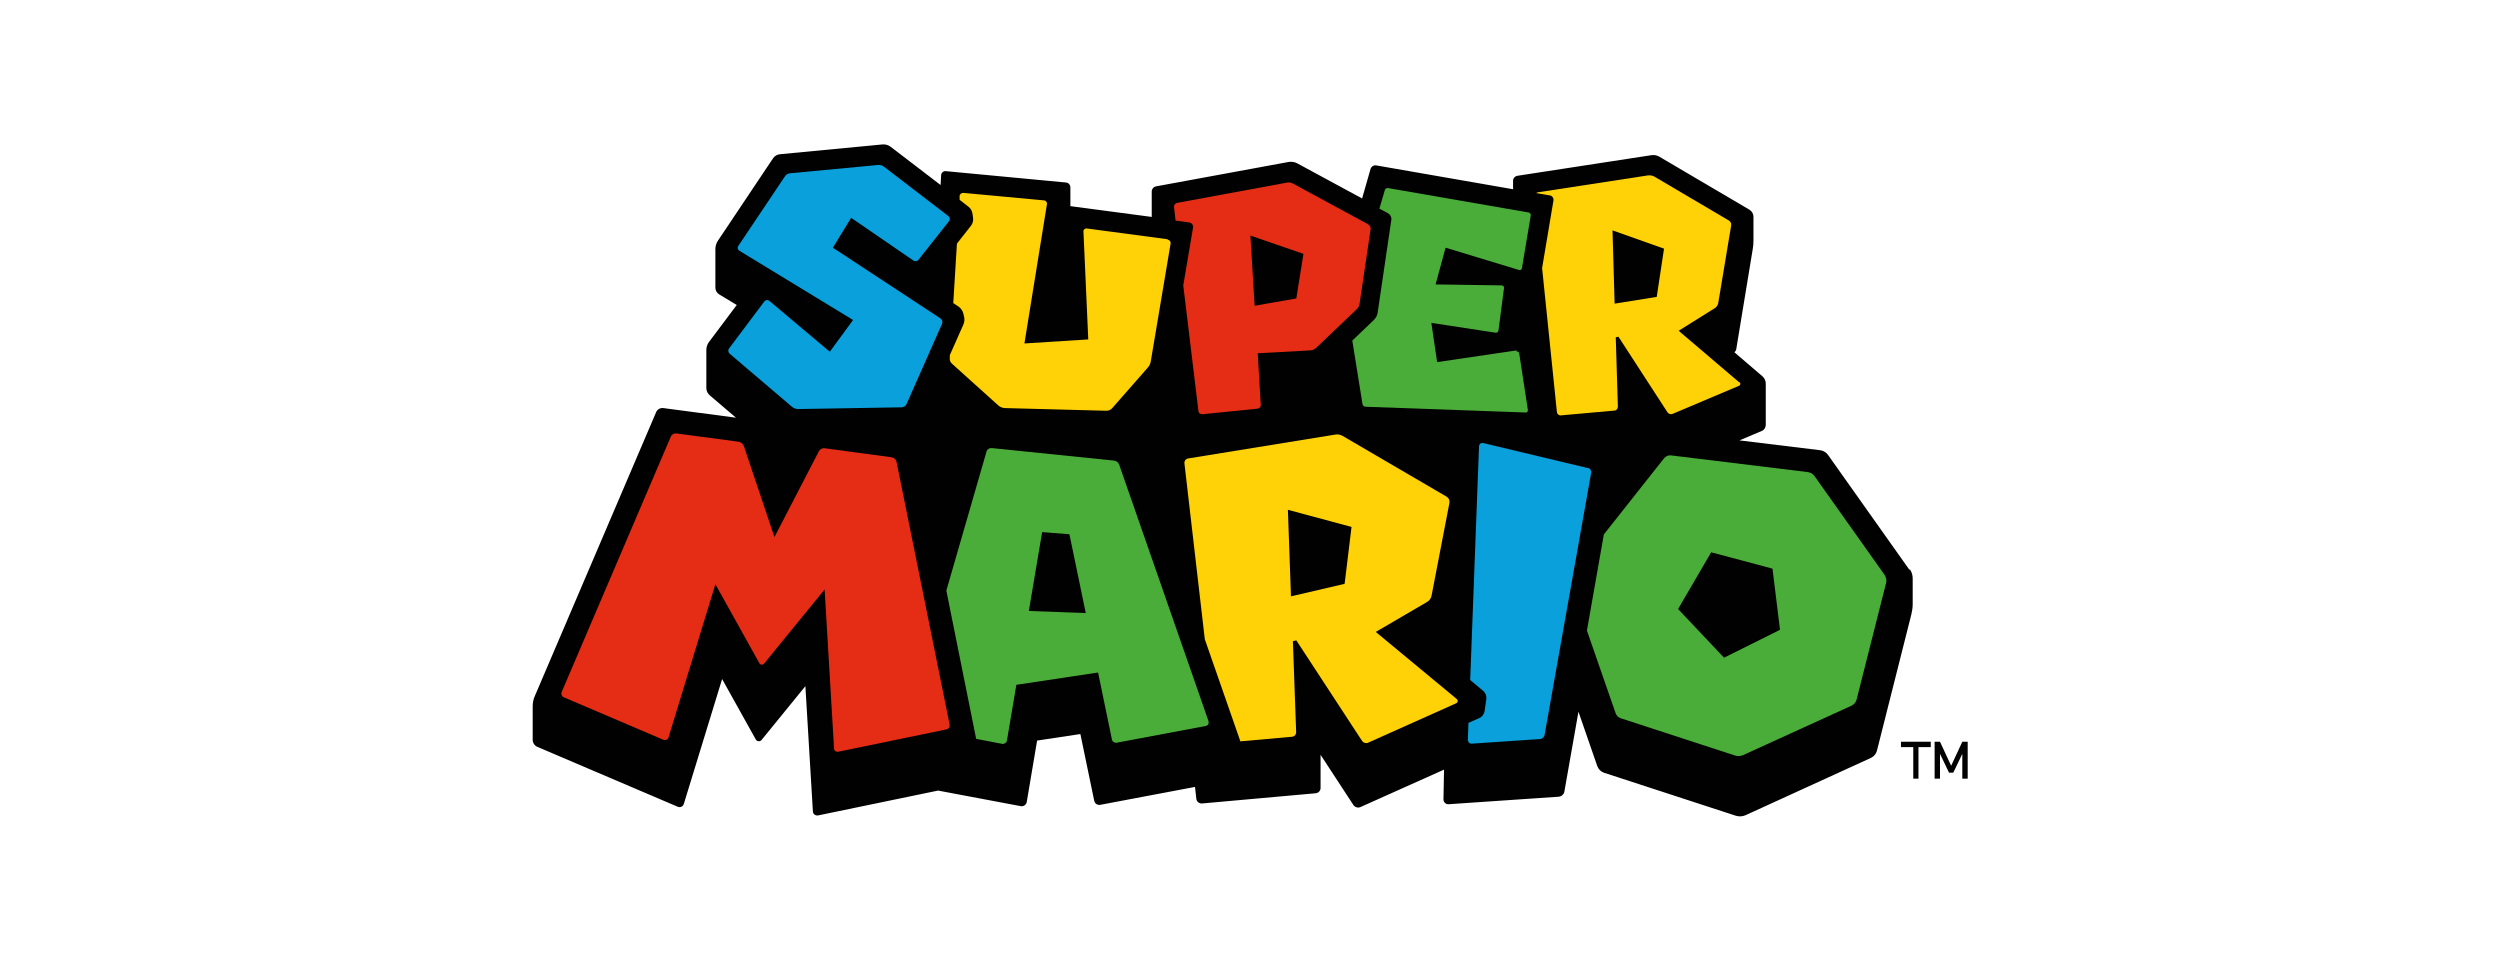 <svg viewBox="0 0 130 50" height="50" width="130" xmlns="http://www.w3.org/2000/svg" id="Layer_1"><defs><style>.cls-1{fill:#010101;}.cls-1,.cls-2,.cls-3,.cls-4,.cls-5{stroke-width:0px;}.cls-2{fill:#ffd207;}.cls-3{fill:#09a0db;}.cls-4{fill:#4bad39;}.cls-5{fill:#e52d16;}</style></defs><path d="M99.29,29.63l-4.23-5.97c-.1-.14-.25-.23-.42-.25l-4.19-.51,1.16-.49c.13-.05.21-.18.21-.32v-2.14c0-.15-.06-.28-.17-.38l-1.46-1.25s.08-.08.09-.13l.86-5.22c.03-.15.04-.3.04-.46v-1.25c0-.14-.08-.27-.2-.35l-4.69-2.76c-.13-.08-.28-.1-.42-.08l-6.96,1.07c-.13.02-.23.13-.23.26v.44l-7.12-1.24c-.13-.02-.25.06-.29.18l-.44,1.54-3.38-1.83c-.13-.07-.28-.09-.43-.07l-6.9,1.27c-.13.02-.23.14-.23.27v1.25s0,.05,0,.07l-4.23-.56v-.98c0-.13-.1-.24-.23-.25l-6.25-.59c-.13-.01-.23.08-.24.21l-.03.51-2.6-1.99c-.12-.09-.26-.13-.41-.12l-5.34.51c-.14.01-.28.09-.36.21l-2.87,4.29c-.08.12-.13.27-.13.42v2.02c0,.14.07.27.2.35l.91.55-1.44,1.92c-.09.12-.14.26-.14.41v1.99c0,.15.07.28.18.38l1.36,1.16-3.78-.5c-.16-.02-.31.07-.37.21l-6.32,14.79c-.07.16-.1.34-.1.51v1.74c0,.16.1.31.25.37l7.29,3.11c.13.06.28-.01.32-.15l1.99-6.49,1.75,3.14c.06.11.22.13.3.03l2.28-2.8.39,6.51c0,.14.14.24.28.21l6.23-1.29,4.3.81c.14.03.28-.07.31-.21l.54-3.2,2.25-.34.72,3.47c.03.15.17.24.32.21l4.92-.93.07.62c.02.15.15.25.3.24l5.9-.53c.15-.01.27-.14.26-.29v-1.71s1.7,2.6,1.7,2.6c.08.13.25.18.39.11l4.33-1.94-.03,1.55c0,.14.12.26.26.25l5.72-.39c.16-.01.29-.13.31-.28l.73-4.14.98,2.83c.06.16.18.28.34.34l6.87,2.24c.16.05.34.04.5-.03l6.52-2.98c.15-.07.27-.21.31-.37l1.79-7.09c.04-.17.07-.35.07-.53v-1.34c0-.17-.05-.34-.15-.48Z" class="cls-1"></path><path d="M90.45,19.89l-3.16-2.69,1.87-1.17c.1-.06.17-.16.19-.28l.67-4.02c.02-.11-.03-.22-.13-.27l-3.85-2.27c-.1-.06-.22-.08-.34-.07l-5.73.88s-.07.02-.09.04l.71.12c.13.02.21.14.19.27l-.59,3.51.77,7.49c.01.1.1.18.2.17l2.79-.25c.1,0,.18-.1.18-.2l-.11-3.61.14-.03,2.55,3.93c.06.09.17.12.27.08l3.45-1.46c.08-.03.09-.14.03-.19ZM86.14,15.44l-2.18.35-.11-3.81,2.68.95-.38,2.51Z" class="cls-2"></path><path d="M78.87,18.22l-4.14.61-.3-2.04,3.34.51c.07.01.14-.04.15-.11l.29-2.22c0-.07-.05-.13-.12-.13l-3.44-.05.52-1.91,3.82,1.16c.07.02.14-.02.15-.09l.46-2.75c.01-.07-.04-.14-.11-.15l-7.31-1.27c-.07-.01-.15.03-.17.11l-.28.96.45.24c.12.07.19.2.17.34l-.71,4.82c-.02.15-.09.28-.2.39l-1.12,1.07.53,3.3c.01.08.08.13.15.14l8.34.3c.07,0,.12-.06.11-.13l-.45-2.94c-.01-.07-.08-.12-.15-.11Z" class="cls-4"></path><path d="M71.12,11.65l-3.88-2.1c-.1-.06-.23-.08-.34-.05l-5.69,1.05c-.1.02-.17.11-.16.22l.08.7.72.1c.12.02.21.13.19.26l-.51,3.01.79,6.54c.01.1.1.17.21.16l2.86-.29c.1-.01.18-.1.17-.2l-.16-2.68,2.73-.15c.12,0,.23-.06.32-.14l2.09-1.99c.09-.08.14-.19.16-.31l.57-3.85c.02-.11-.04-.22-.14-.27ZM67.41,15.52l-2.17.38-.22-3.65,2.76.95-.37,2.31Z" class="cls-5"></path><path d="M60.71,12.44l-4.2-.56c-.09-.01-.18.06-.17.16l.25,5.61-3.32.21,1.17-7.24c.02-.1-.05-.19-.15-.2l-4.2-.39c-.1,0-.19.07-.19.17v.19s.46.36.46.36c.12.09.19.22.21.37l.03.21c.02.15-.02.29-.11.41l-.73.93-.19,3.09.27.18c.12.08.21.21.25.35l.04.17c.04.14.02.3-.04.43l-.7,1.58v.14c-.02.12.03.23.12.31l2.41,2.17c.09.08.2.12.32.13l5.29.14c.12,0,.23-.05.3-.13l1.86-2.12c.08-.09.13-.2.15-.32l1.03-6.12c.02-.1-.05-.19-.15-.21Z" class="cls-2"></path><path d="M44.25,11.32l3.25,2.23c.08.06.2.04.26-.04l1.59-2.01c.06-.08.05-.19-.03-.26l-3.35-2.57c-.09-.07-.21-.11-.33-.09l-4.55.43c-.12.01-.22.07-.28.17l-2.42,3.61c-.06.08-.03.2.06.25l5.91,3.6-1.21,1.65-3.15-2.65c-.08-.06-.19-.05-.25.03l-1.84,2.45c-.06.08-.05.2.03.27l3.24,2.76c.09.08.21.12.32.12l5.38-.09c.11,0,.21-.07.26-.17l1.85-4.18c.04-.1,0-.21-.08-.27l-5.6-3.68.94-1.54Z" class="cls-3"></path><path d="M98.01,29.91l-3.66-5.16c-.08-.11-.2-.18-.34-.2l-7.12-.87c-.13-.02-.26.04-.35.14l-3.14,3.97-.88,5,1.49,4.29c.04.13.15.23.27.27l5.95,1.94c.13.04.27.03.4-.02l5.66-2.58c.12-.06.21-.17.25-.3l1.54-6.09c.03-.13,0-.27-.07-.38ZM89.65,34.2l-2.39-2.53,1.72-2.95,3.19.85.39,3.18-2.91,1.45Z" class="cls-4"></path><path d="M82.57,24.34l-5.44-1.3c-.11-.03-.21.05-.22.16l-.46,12.16.67.56c.13.11.19.27.17.43l-.09.62c-.02.16-.13.31-.28.37l-.56.25-.03.88c0,.11.09.21.2.2l3.54-.24c.12,0,.23-.1.25-.22l2.42-13.62c.02-.12-.05-.23-.17-.26Z" class="cls-3"></path><path d="M75.74,36.34l-4.2-3.48,2.67-1.56c.12-.07.2-.18.23-.32l.93-4.83c.02-.13-.03-.25-.14-.32l-5.41-3.16c-.12-.07-.26-.1-.4-.07l-7.64,1.24c-.12.02-.2.13-.19.25l1.06,9.15,1.85,5.31,2.69-.24c.12-.01.21-.11.21-.23l-.17-4.74.18-.04,3.42,5.23c.07.1.2.14.31.09l4.58-2.05c.09-.04.11-.16.03-.22ZM69.92,30.36l-2.79.65-.16-4.5,3.31.89-.36,2.96Z" class="cls-2"></path><path d="M62.84,37.49l-4.64-13.32c-.04-.12-.15-.21-.28-.22l-6.35-.65c-.12-.01-.24.06-.27.18l-2.09,7.23,1.55,7.71,1.35.26c.11.02.23-.06.25-.17l.49-2.9,4.25-.64.72,3.48c.02.12.14.19.25.17l4.63-.87c.11-.02.18-.13.14-.24ZM53.5,31.77l.69-4.1,1.42.11.85,4.1-2.96-.11Z" class="cls-4"></path><path d="M46.62,24.02c-.03-.13-.13-.22-.25-.24l-3.48-.47c-.13-.02-.25.05-.31.16l-2.31,4.46-1.59-4.73c-.04-.12-.15-.21-.28-.23l-3.22-.43c-.12-.02-.25.05-.3.17l-5.67,13.27c-.05.11,0,.23.11.28l5.18,2.21c.11.04.23-.01.26-.12l2.44-7.97,2.29,4.11c.05.09.17.1.24.02l3.15-3.86.49,8.27c0,.11.11.19.22.17l5.62-1.16c.12-.02.19-.14.17-.25l-2.76-13.66Z" class="cls-5"></path><polygon points="98.85 38.85 99.49 38.85 99.49 40.49 99.76 40.49 99.76 38.85 100.4 38.85 100.4 38.57 98.85 38.57 98.85 38.85" class="cls-1"></polygon><polygon points="102.04 38.57 101.46 39.82 100.88 38.57 100.6 38.57 100.6 40.49 100.88 40.49 100.88 39.22 100.89 39.22 101.35 40.18 101.39 40.18 101.53 40.18 101.57 40.18 102.03 39.22 102.04 39.22 102.04 40.49 102.32 40.49 102.32 38.57 102.04 38.57" class="cls-1"></polygon></svg>